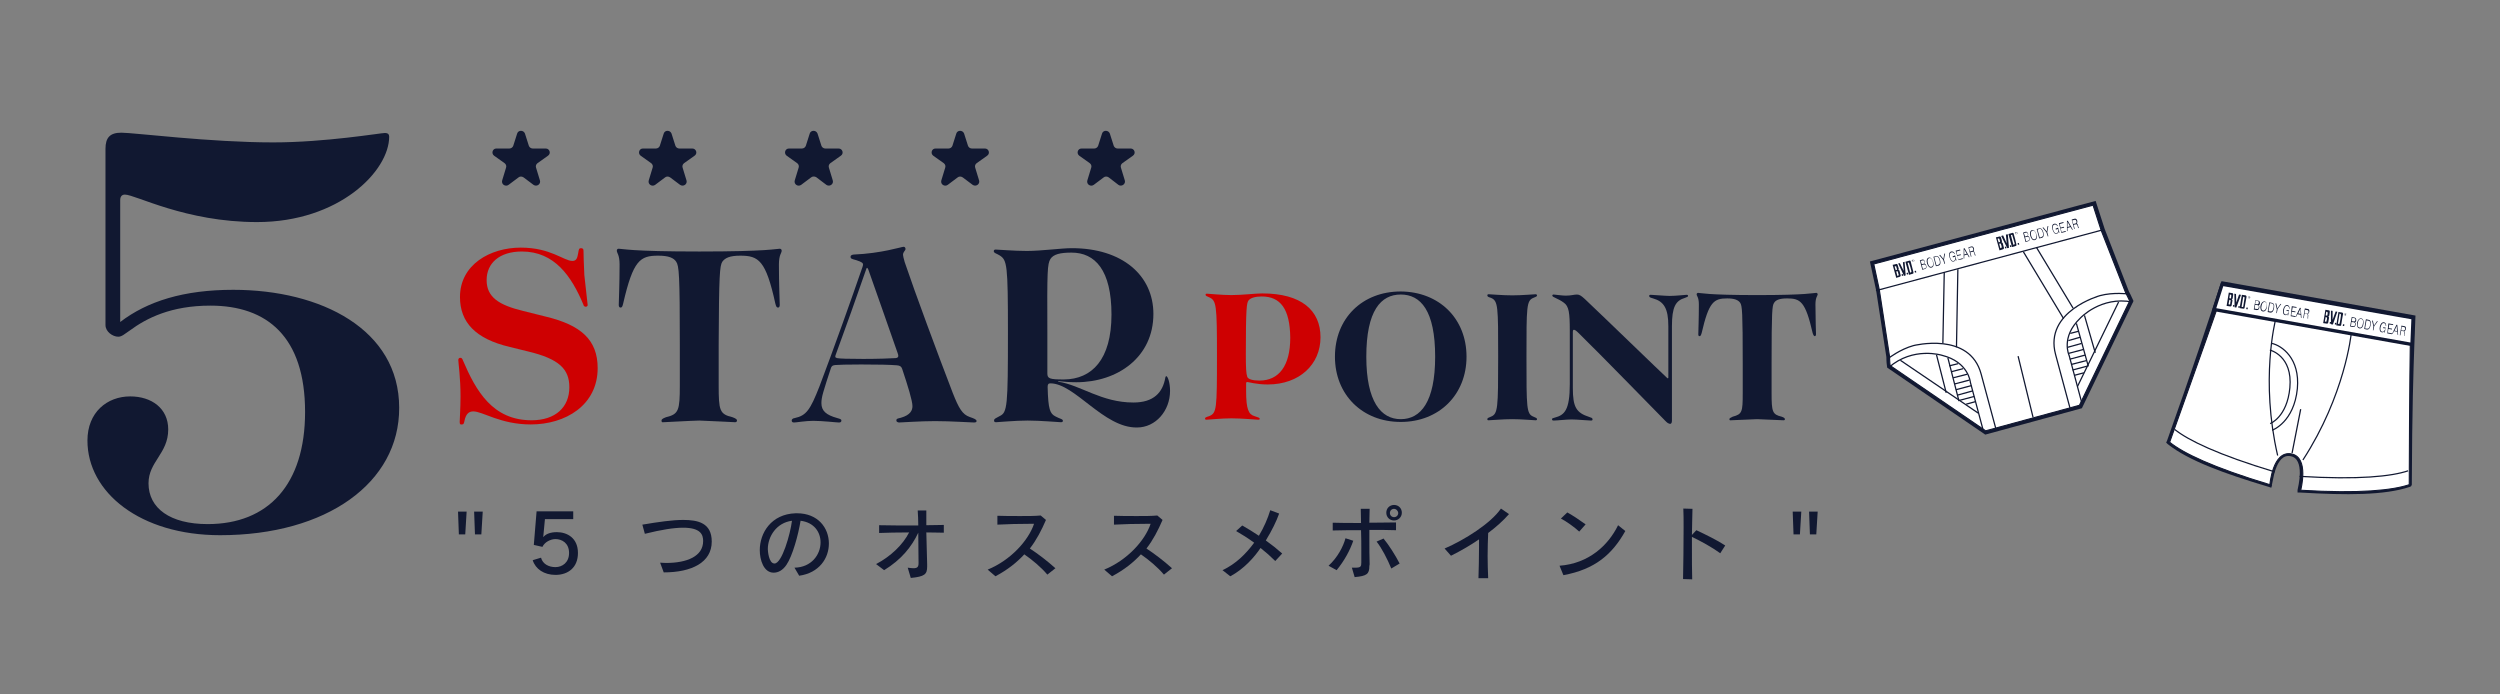 <?xml version="1.0" encoding="utf-8"?>
<!-- Generator: Adobe Illustrator 26.0.3, SVG Export Plug-In . SVG Version: 6.00 Build 0)  -->
<svg version="1.1" id="レイヤー_1" xmlns="http://www.w3.org/2000/svg" xmlns:xlink="http://www.w3.org/1999/xlink" x="0px"
	 y="0px" viewBox="0 0 900.6 250" style="enable-background:new 0 0 900.6 250;" xml:space="preserve">
<rect x="0" y="0" width="900.6" height="250" fill="#808080" stroke="none"/>
<style type="text/css">
	.st0{fill:#111831;}
	.st1{fill:#CE0001;}
	.st2{fill:#231815;stroke:#111831;stroke-width:1.26;}
	.st3{fill:#FFFFFF;stroke:#111831;stroke-width:0.383;}
	.st4{fill:#FFFFFF;stroke:#111831;stroke-width:1.218;}
	.st5{fill:none;stroke:#111831;stroke-width:0.446;}
	.st6{fill:#231815;stroke:#111831;stroke-width:2.519;}
	.st7{fill:#FFFFFF;stroke:#111831;stroke-width:0.406;}
	.st8{fill:none;stroke:#111831;stroke-width:0.458;}
	.st9{fill:none;stroke:#111831;stroke-width:0.448;}
</style>
<g>
	<g>
		<path class="st0" d="M186.8,63.9l-3.6,2.7c-1.1,0.8-2.7-0.2-2.3-1.6l1.4-4.6c0.2-0.6,0-1.2-0.5-1.6l-3.8-2.7
			c-1.1-0.8-0.6-2.6,0.8-2.6h4.7c0.6,0,1.2-0.4,1.4-1l1.4-4.4c0.4-1.3,2.3-1.3,2.8,0l1.4,4.4c0.2,0.6,0.8,1,1.4,1h4.7
			c1.4,0,2,1.8,0.8,2.6l-3.8,2.7c-0.5,0.4-0.7,1-0.5,1.6l1.4,4.6c0.4,1.3-1.1,2.4-2.3,1.6l-3.6-2.7C188,63.5,187.3,63.5,186.8,63.9z
			"/>
		<path class="st0" d="M239.6,63.9l-3.6,2.7c-1.1,0.8-2.7-0.2-2.3-1.6l1.4-4.6c0.2-0.6,0-1.2-0.5-1.6l-3.8-2.7
			c-1.1-0.8-0.6-2.6,0.8-2.6h4.7c0.6,0,1.2-0.4,1.4-1l1.4-4.4c0.4-1.3,2.3-1.3,2.8,0l1.4,4.4c0.2,0.6,0.8,1,1.4,1h4.7
			c1.4,0,2,1.8,0.8,2.6l-3.8,2.7c-0.5,0.4-0.7,1-0.5,1.6l1.4,4.6c0.4,1.3-1.1,2.4-2.3,1.6l-3.6-2.7
			C240.8,63.5,240.1,63.5,239.6,63.9z"/>
		<path class="st0" d="M292.2,63.9l-3.6,2.7c-1.1,0.8-2.7-0.2-2.3-1.6l1.4-4.6c0.2-0.6,0-1.2-0.5-1.6l-3.8-2.7
			c-1.1-0.8-0.6-2.6,0.8-2.6h4.7c0.6,0,1.2-0.4,1.4-1l1.4-4.4c0.4-1.3,2.3-1.3,2.8,0l1.4,4.4c0.2,0.6,0.8,1,1.4,1h4.8
			c1.4,0,2,1.8,0.8,2.6l-3.8,2.7c-0.5,0.4-0.7,1-0.5,1.6L300,65c0.4,1.3-1.1,2.4-2.3,1.6l-3.7-2.8C293.4,63.5,292.7,63.5,292.2,63.9
			z"/>
		<path class="st0" d="M345,63.9l-3.6,2.7c-1.1,0.8-2.7-0.2-2.3-1.6l1.4-4.6c0.2-0.6,0-1.2-0.5-1.6l-3.8-2.7
			c-1.1-0.8-0.6-2.6,0.8-2.6h4.7c0.6,0,1.2-0.4,1.4-1l1.4-4.4c0.4-1.3,2.3-1.3,2.8,0l1.4,4.4c0.2,0.6,0.8,1,1.4,1h4.7
			c1.4,0,2,1.8,0.8,2.6l-3.8,2.7c-0.5,0.4-0.7,1-0.5,1.6l1.4,4.6c0.4,1.3-1.1,2.4-2.3,1.6l-3.6-2.7C346.2,63.5,345.5,63.5,345,63.9z
			"/>
		<path class="st0" d="M397.6,63.9l-3.6,2.7c-1.1,0.8-2.7-0.2-2.3-1.6l1.4-4.6c0.2-0.6,0-1.2-0.5-1.6l-3.8-2.7
			c-1.1-0.8-0.6-2.6,0.8-2.6h4.6c0.6,0,1.2-0.4,1.4-1l1.4-4.4c0.4-1.3,2.3-1.3,2.8,0l1.4,4.4c0.2,0.6,0.8,1,1.4,1h4.7
			c1.4,0,2,1.8,0.8,2.6l-3.8,2.7c-0.5,0.4-0.7,1-0.5,1.6l1.4,4.6c0.4,1.3-1.2,2.4-2.3,1.6l-3.5-2.7
			C398.8,63.5,398.1,63.5,397.6,63.9z"/>
	</g>
	<g>
		<path class="st0" d="M79.3,192.8c-28.8,0-47.8-15.4-47.8-34.1c0-10.2,7.1-15.9,15.4-15.9c7.7,0,13.7,4.3,13.7,11.9
			c0,8.7-7.1,11.6-7.1,19.4c0,9,7.8,14.7,21.3,14.7c21.8,0,35.1-14.2,35.1-40.4c0-27.1-13.7-38.3-34.1-38.3c-14.2,0-23,4.5-29.1,9
			c-1.8,1.2-2.8,2.2-4.1,2.2c-2,0-4.6-1.8-4.6-4.2V53.6c0-4,1.6-5.8,5.7-5.8c4.6,0,32,3.5,54.7,3.5c18.8,0,38.8-3.4,40.3-3.4
			c1,0,1.5,0.5,1.5,1.3c0,12.4-18,30.8-47.6,30.8c-25.8,0-43.8-9.9-47.6-9.9c-1.1,0-1.7,0.7-1.7,2V116c9.8-7.5,22.9-11.6,40.7-11.6
			c31.7,0,59.8,14.3,59.8,42.5C143.9,173.9,117.7,192.8,79.3,192.8L79.3,192.8z"/>
		<path class="st1" d="M165.6,152c0-1.1,0.3-4.9,0.3-9.3c0-6.6-0.8-12.1-0.8-13c0-0.5,0.3-0.8,0.7-0.8c0.5,0,0.7,0.2,1,1
			c4.7,11,10.7,21.5,24.7,21.5c8.6,0,13.6-4.7,13.6-11.9c0-6.5-3.6-10.2-14.9-12.9l-6.5-1.6c-12.4-2.9-18-8.9-18-18
			c0-11.7,10.9-17.8,21.9-17.8c10.8,0,15.5,4.8,18.6,4.8c1.6,0,1.8-1.3,2.1-2.9c0.2-1.3,0.3-1.7,1-1.7c0.6,0,0.9,0.3,0.9,0.9
			c0,0.7,0.1,5.3,0.3,8.8c0.3,3.3,1.2,10.2,1.2,10.8c0,0.3-0.3,0.6-0.7,0.6s-0.8-0.3-0.9-0.9c-4.2-10-10.3-19-22.1-19
			c-8.1,0-12.7,4.2-12.7,10.3c0,6.2,4.5,9,13.1,11.1l8.4,2.1c12.3,3,18.5,8.2,18.5,18.5c0,13.4-11.6,20.3-24.1,20.3
			c-10.9,0-17.3-4.7-20.7-4.7c-1.6,0-2.7,0.9-3.2,3.5c-0.2,0.9-0.3,1.2-0.9,1.2C165.8,153,165.6,152.8,165.6,152z"/>
		<path class="st0" d="M238.3,151.5c0-0.4,0.3-0.7,1.6-1.2c4.6-1.1,5-2.4,5-11.5v-14.5c0-25.7-0.3-28.5-1.3-30
			c-0.9-1.4-2.7-2.2-6.5-2.2c-6.5,0-9,1.6-12.6,17.2c-0.3,1.3-0.5,1.5-1,1.5c-0.3,0-0.6-0.3-0.6-0.9c0-0.9,0.3-7.7,0.3-14.6
			c0-3.6-1-4.1-1-5c0-0.5,0.3-0.7,0.7-0.7c1.3,0,4.2,1,29,1s27.8-1,29-1c0.3,0,0.7,0.2,0.7,0.7c0,0.9-1,1.4-1,5
			c0,6.9,0.3,13.7,0.3,14.6c0,0.6-0.3,0.9-0.6,0.9c-0.5,0-0.7-0.3-1-1.5c-3.4-15.5-6-17.2-12.6-17.2c-3.8,0-5.5,0.8-6.5,2.2
			c-0.9,1.5-1.2,4.3-1.3,30v14.4c0,9.2,0.3,10.5,5,11.6c1.3,0.5,1.6,0.8,1.6,1.2s-0.3,0.6-0.7,0.6c-0.7,0-9.1-0.5-12.9-0.6
			c-3.9,0.1-12.2,0.6-12.9,0.6C238.5,152.2,238.3,152,238.3,151.5z"/>
		<path class="st0" d="M322.9,151.5c0-0.7,0.4-0.7,1.6-1c3.5-1,4.2-2.7,4.2-4.2c0-1.9-1.6-7.1-3.7-13.4c-0.3-0.9-0.8-1.2-1.9-1.3
			c-2.4-0.2-6.7-0.3-12.9-0.3c-5,0-8.1,0.1-9.3,0.2c-0.9,0.1-1.2,0.3-1.5,0.9c-1.3,3.9-2.2,6.7-2.8,8.8c-0.5,1.7-0.7,2.9-0.7,4
			c0,2.8,1.7,4.3,5.7,5.4c1,0.3,1.5,0.4,1.5,0.9s-0.3,0.7-0.9,0.7c-0.9,0-5.9-0.6-9.3-0.6c-2.6,0-6.1,0.6-6.8,0.6
			c-0.6,0-0.9-0.2-0.9-0.7c0-0.4,0.3-0.8,1.1-0.9c4.2-0.9,5.6-3,8.9-11.4c5.1-13.4,12.2-33.4,15-41.6c0.4-1.1,0.7-1.9,0.7-2.3
			c0-0.5-0.3-0.9-2.5-1.6c-1.5-0.4-2-0.5-2-1.2c0-0.4,0.3-0.7,1.1-0.8c10-0.4,17.3-2.8,18-2.8c0.4,0,0.7,0.3,0.7,0.8
			c0,0.6-0.9,1-0.9,2.1c0,0.4,0.2,1.1,0.6,2.6c3.6,10.7,12.1,33.6,17.3,47.1c2.2,5.6,3.5,7.8,6.1,8.7c1.7,0.6,2.5,0.9,2.5,1.5
			c0,0.3-0.3,0.5-0.9,0.5c-1.3,0-8.2-0.5-14.1-0.5c-5.3,0-12.1,0.5-13,0.5C323.3,152.1,322.9,151.9,322.9,151.5z M322.7,129
			c0.6-0.1,0.9-0.3,0.9-0.8c0-0.3-0.1-0.6-0.2-0.9c-3.6-10.4-7.8-22.2-10.6-30.2c-0.2-0.4-0.3-0.6-0.4-0.6c-0.2,0-0.3,0.2-0.4,0.6
			c-3.4,9.8-7.3,20.8-10.8,30.3c-0.2,0.4-0.3,0.9-0.3,1.1s0.1,0.3,0.6,0.5c0.9,0.2,4.1,0.3,9.5,0.3
			C316.3,129.3,321.3,129.1,322.7,129z"/>
		<path class="st0" d="M378.4,138.1c-0.7,0-1,0.3-1,1.3c0.2,8.3,0.9,9.6,2.8,10.6c1.6,0.9,2.7,0.9,2.7,1.6c0,0.3-0.2,0.5-0.7,0.5
			c-0.9,0-7.3-0.6-12-0.6c-4.6,0-10.6,0.6-11.4,0.6c-0.5,0-0.7-0.2-0.7-0.6c0-0.7,0.6-0.8,2-1.6c2.8-1.3,3-3.5,3-30.2
			c0-24.4-0.3-26-3-27.7c-1.1-0.7-2.1-0.8-2.1-1.5c0-0.4,0.2-0.6,0.7-0.6c0.9,0,6.6,0.5,11.2,0.5c5.3,0,12.4-1,16.2-1
			c18.2,0,29.4,9.8,29.4,23.7c0,15.5-12.8,24.6-27.8,24.6c-2.5,0-4.5-0.2-6.5-0.4v0.2c8.1,1.2,15.5,7.5,27.1,7.5
			c7.3,0,10.6-3.6,11.5-9c0.1-0.3,0.2-0.5,0.3-0.5c0.6,0,1.4,2.4,1.4,5.3c0,7.2-5.2,13.2-11.9,13.2
			C397.6,154.2,387.2,138.1,378.4,138.1z M400.4,113.3c0-16-5.9-22.3-14.4-22.3c-4.1,0-6.5,0.6-7.6,2.3c-1.1,1.9-1.2,4.1-1.1,26.5
			v14.7c0,1.9,0.8,2.2,6,2.2C393.3,136.6,400.4,129.6,400.4,113.3z"/>
	</g>
	<g>
		<path class="st1" d="M448.9,138v2.9c0,6.5,0.9,8.4,3,9c1.3,0.5,1.9,0.5,1.9,1c0,0.2-0.2,0.3-0.5,0.3c-0.6,0-5.9-0.5-9.7-0.5
			c-3.7,0-8.3,0.5-9,0.5c-0.4,0-0.5-0.2-0.5-0.4c0-0.4,0.3-0.5,1.5-0.9c2.7-1.1,2.8-2.5,2.8-21.6c0-18.6-0.2-20-2.8-21.2
			c-0.9-0.4-1.3-0.5-1.3-0.9c0-0.3,0.1-0.4,0.5-0.4c0.7,0,5.2,0.5,8.8,0.5c4,0,8.6-0.6,11.1-0.6c14.1,0,21,6.1,21,15.8
			c0,9.8-7.6,17-19,17c-4.2,0-6.9-0.9-7.5-0.9C449.1,137.7,448.9,137.8,448.9,138z M448.8,127.6c0,4.8,0.1,6.9,0.5,8.1
			c0.3,0.9,1.9,1.4,4.4,1.4c7,0,11.1-5.3,11.1-15.4c-0.1-10.4-3.5-14.9-10.3-14.9c-2.2,0-4,0.5-4.7,1.4
			C449.1,109.1,448.8,110.8,448.8,127.6z"/>
		<path class="st0" d="M528.3,128.5c0,13.7-9.9,23.5-23.7,23.5s-23.7-9.8-23.7-23.5c0-13.9,9.9-23.5,23.7-23.5
			C518.4,105.1,528.3,114.7,528.3,128.5z M517,128.5c0-16.6-5.2-22.4-12.4-22.4c-7.1,0-12.4,5.7-12.4,22.4
			c0,16.2,5.3,22.5,12.4,22.5C511.8,151,517,144.8,517,128.5z"/>
		<path class="st0" d="M535.8,151c0-0.4,0.3-0.5,1.3-0.9c2.5-1,2.6-3,2.6-21.5c0-18.2,0-20.2-2.6-21.3c-0.9-0.3-1.3-0.4-1.3-0.9
			c0-0.3,0.2-0.4,0.5-0.4c0.7,0,4.9,0.4,8.5,0.4c3.5,0,7.8-0.4,8.4-0.4c0.3,0,0.5,0.2,0.5,0.4c0,0.4-0.3,0.5-1.3,0.9
			c-2.5,1-2.5,3.1-2.5,21.3c0,18.5,0,20.5,2.5,21.5c0.9,0.4,1.3,0.5,1.3,0.9c0,0.3-0.2,0.4-0.5,0.4c-0.7,0-5.1-0.4-8.4-0.4
			c-3.4,0-7.8,0.4-8.5,0.4C535.9,151.4,535.8,151.3,535.8,151z"/>
		<path class="st0" d="M600,151.7c-2.5-2.5-23.7-24.3-31.4-31.8c-0.8-0.8-1.3-1.1-1.6-1.1s-0.4,0.3-0.4,0.8v20.2
			c0,6.8,1.2,8.9,5.9,10.4c0.8,0.3,1.2,0.3,1.2,0.9c0,0.3-0.2,0.4-0.6,0.4c-0.9,0-5-0.4-6.9-0.4c-2,0-5.3,0.4-6.5,0.4
			c-0.5,0-0.6-0.2-0.6-0.5s0.3-0.4,1.1-0.6c3.4-0.9,5.3-2.7,5.3-12v-19.1c0-6.7-0.3-9-2.2-10.3c-2-1.5-4.1-1.9-4.1-2.5
			c0-0.3,0.2-0.4,0.5-0.4c0.4,0,3,0.4,4.3,0.4c2,0,3-0.4,4.1-0.4c0.9,0,1.6,0.5,2.8,1.6c7,6.6,27.2,26.2,29.5,28.3
			c0.3,0.2,0.3,0.3,0.4,0.3s0.2-0.1,0.2-0.3v-18.5c0-6.4-1.6-8.9-5.5-10c-1-0.3-1.4-0.4-1.4-0.9c0-0.3,0.2-0.4,0.6-0.4
			c0.8,0,5.2,0.4,6.8,0.4c2.2,0,5.5-0.4,6.1-0.4c0.3,0,0.5,0.1,0.5,0.4s-0.3,0.4-1.1,0.7c-3.4,1-4.7,3.3-4.7,10.2v34
			c0,0.9-0.3,1.2-0.7,1.2C600.9,152.5,600.7,152.4,600,151.7z"/>
		<path class="st0" d="M623,151c0-0.3,0.3-0.5,1.2-0.9c3.4-0.9,3.6-1.7,3.6-8.4v-10.6c0-18.8-0.2-20.9-0.9-22c-0.7-1-2-1.6-4.7-1.6
			c-4.8,0-6.6,1.2-9.2,12.5c-0.3,0.9-0.4,1.1-0.8,1.1c-0.3,0-0.4-0.3-0.4-0.7c0-0.6,0.2-5.6,0.2-10.7c0-2.7-0.8-3-0.8-3.7
			c0-0.3,0.3-0.5,0.5-0.5c0.9,0,3.1,0.8,21.3,0.8s20.3-0.8,21.3-0.8c0.2,0,0.5,0.2,0.5,0.5c0,0.6-0.8,1-0.8,3.7
			c0,5.1,0.2,10.1,0.2,10.7c0,0.4-0.2,0.7-0.4,0.7c-0.3,0-0.5-0.2-0.8-1.1c-2.6-11.4-4.4-12.5-9.2-12.5c-2.8,0-4.1,0.6-4.7,1.6
			c-0.7,1-0.9,3.1-0.9,22v10.5c0,6.8,0.3,7.7,3.6,8.5c0.9,0.3,1.2,0.6,1.2,0.9c0,0.3-0.2,0.4-0.5,0.4c-0.5,0-6.6-0.3-9.5-0.4
			c-2.8,0.1-9,0.4-9.5,0.4C623.2,151.5,623,151.3,623,151z"/>
	</g>
</g>
<g>
	<path class="st0" d="M165.3,192.5l-0.3-8.2h3.1l-0.5,8.2H165.3z M171.1,192.5l-0.3-8.2h3.1l-0.5,8.2H171.1z"/>
	<path class="st0" d="M196.3,187.1l-0.6,6.3h0.1c0.9-1.1,2.6-1.7,4.8-1.7c3.7,0,7.6,2.1,7.6,7.5c0,5.3-3.6,7.9-8.1,7.9
		c-4.1,0-7.2-2.1-8.2-5.3l3-0.9c0.6,2.3,2.8,3.4,5.2,3.4s4.9-1.6,4.9-5.1c0-3.6-2.6-5-4.9-5c-1.8,0-3.9,1.1-4.7,2.8l-3.1-0.7l1-12.1
		h13.2v2.8h-10.2V187.1z"/>
	<path class="st0" d="M237.8,202.7c0.7,0,1.4,0.1,2.1,0.1c7.6,0,13.4-2.4,13.4-7.9c0-2.3-0.9-4.8-7.2-4.8c-3.3,0-7.8,0.7-13.8,2.2
		l-0.9-3.3c5.9-1,10.9-1.7,14.7-1.7c5.4,0,10.3,1.1,10.3,7.8c0,7.5-7.2,11.1-17.3,11.1L237.8,202.7z"/>
	<path class="st0" d="M286.2,204.5c6.1-0.1,9.4-4.7,9.4-9.1c0-3.7-2.3-7.2-7.2-7.8c-0.8,5-2.9,12.7-5.1,15.9
		c-1.3,1.9-2.9,2.8-4.6,2.8c-3.6,0-5-4.6-5-8.1c0-6.2,4.1-13,12.9-13.3h0.5c7.6,0,11.5,5.3,11.5,10.9c0,5.3-3.5,10.6-10.7,11.6
		L286.2,204.5z M276.6,197.8c0,0.5,0.3,5.2,2.4,5.2c2.7,0,5.7-10.6,6.3-15.4C279.7,188.3,276.6,193.3,276.6,197.8z"/>
	<path class="st0" d="M327,204.5c0.8,0.1,1.5,0.2,2,0.2c1.4,0,1.9-0.4,1.9-1.8v-0.1c0-2.8-0.1-6.9-0.1-10.9
		c-2.4,5.1-6.1,9.7-12.3,13.5l-2.9-2.2c5.2-2.7,9.7-7,11.9-11.4c-4.1,0-8.1,0.1-10.8,0.2v-2.8c3.4,0.1,9,0.1,14.1,0.1
		c0-2-0.1-3.8-0.2-5.4h3.1c0,1.5,0,3.3,0,5.3c2.4,0,4.7-0.1,6.3-0.1v2.8c-1.6,0-3.8-0.1-6.3-0.1c0.1,4.2,0.2,8.8,0.3,11.5
		c0,0.3,0,0.5,0,0.8c0,2.8-0.9,3.6-5.9,4.1L327,204.5z"/>
	<path class="st0" d="M377.3,207c-2.3-2.7-5.4-5.3-8.3-7.3c-2.7,2.9-5.9,5.5-10.4,7.9l-2.8-2.4c8.3-3.4,14.7-10.5,16.7-16.5H371
		c-3.5,0-8.4,0.1-11.7,0.3v-3.2c2.2,0.1,5.3,0.1,8.4,0.1c2.6,0,5.2,0,7.2-0.2l1.9,1.6c-1.6,3.7-3.4,7.2-5.8,10.3
		c2.9,1.9,6.2,4.4,9.2,7.1L377.3,207z"/>
	<path class="st0" d="M419.3,207c-2.3-2.7-5.4-5.3-8.3-7.3c-2.7,2.9-5.9,5.5-10.4,7.9l-2.8-2.4c8.3-3.4,14.7-10.5,16.7-16.5H413
		c-3.5,0-8.4,0.1-11.7,0.3v-3.2c2.2,0.1,5.3,0.1,8.4,0.1c2.6,0,5.2,0,7.2-0.2l1.9,1.6c-1.6,3.7-3.4,7.2-5.8,10.3
		c2.9,1.9,6.2,4.4,9.2,7.1L419.3,207z"/>
	<path class="st0" d="M459.4,202.1c-1.6-1.6-3.4-3.2-5.3-4.7c-2.2,3.3-6,7.6-10.9,10.2l-2.8-2.2c4.7-2.2,8.4-5.8,11.4-9.9
		c-2.2-1.6-4.4-3-6.5-4.2l2.2-2c1.8,1,3.9,2.3,6,3.7c1.8-3,3.2-6.2,4.1-9.2l3.2,1.2c-1,2.8-2.5,5.9-4.8,9.7c2.1,1.5,4.1,3.1,5.9,4.7
		L459.4,202.1z"/>
	<path class="st0" d="M478.6,203.8c3.2-2.9,5.3-6.9,6.1-9.9l2.8,0.9c-1.2,3.5-3.2,7.2-6,10.6L478.6,203.8z M493.3,203.9
		c0,2.9-0.9,3.6-5.3,4l-1-3.4c0.4,0,0.9,0,1.2,0c2,0,2.2-0.4,2.2-1.9c0-1,0-2.5,0-4.1c0-2.3,0-4.9-0.1-7.5c-3.9,0-7.7,0-10.2,0.1
		v-2.8c2.5,0.1,6.3,0.1,10.2,0.1c0-2-0.1-3.7-0.1-5.1h3.2c0,1.3-0.1,3-0.1,5c3.6,0,7.1-0.1,9.6-0.1v2.8c-2.4-0.1-5.9-0.1-9.6-0.1
		v3.1c0,3.4,0,6.8,0.1,9.3L493.3,203.9L493.3,203.9z M501.2,204.8c-1.4-3.4-3.4-7.3-5.3-9.7l2.5-1.1c1.9,2.3,4.2,5.9,5.8,9
		L501.2,204.8z M502.2,187.5c-1.6,0-2.8-1.2-2.8-2.8s1.2-2.8,2.8-2.8c1.6,0,2.8,1.2,2.8,2.8S503.7,187.5,502.2,187.5z M502.2,183.3
		c-0.9,0-1.5,0.7-1.5,1.5c0,0.9,0.7,1.5,1.5,1.5c0.9,0,1.5-0.7,1.5-1.5C503.6,183.9,502.9,183.3,502.2,183.3z"/>
	<path class="st0" d="M532.6,208.3c0.1-3.4,0.2-7.2,0.2-10.9c0-1,0-2.1,0-3.1c-3.2,2.2-6.5,4.1-10.1,5.9l-2.3-2.6
		c7.2-3.1,16.7-9.1,20.3-14.4l2.9,2c-2.2,2.5-4.7,4.7-7.5,6.8c-0.1,2.6-0.2,5.3-0.2,8.3c0,2.7,0.1,5.4,0.2,8H532.6z"/>
	<path class="st0" d="M585.5,191.3c-4.7,8.4-10.9,13.8-22.3,15.9l-1.4-3.4c10.6-0.8,17.6-7.4,21.1-14.6L585.5,191.3z M568.9,191.5
		c-1.6-1.5-4.5-3.6-6.6-4.7l2.3-2.2c2.2,1.2,4.5,2.8,6.6,4.3L568.9,191.5z"/>
	<path class="st0" d="M606.3,208.6c0.1-4.7,0.2-12.3,0.2-18.6c0-2.6,0-5-0.1-6.8l3.3,0.1c-0.1,2.4-0.1,5.7-0.2,9.4l1.6-1.7
		c3.2,1.5,7.5,3.6,10.4,5.5l-1.8,2.8c-3.2-2.3-6.7-4.2-10.2-5.9v3.9c0,4.2,0,8.4,0.1,11.4L606.3,208.6z"/>
	<path class="st0" d="M646.1,192.5l-0.3-8.2h3.1l-0.5,8.2H646.1z M652,192.5l-0.3-8.2h3.1l-0.5,8.2H652z"/>
</g>
<g>
	<g>
		<g>
			<path class="st2" d="M868.2,174.5c0.1-27,0.6-41.1,0.9-49.8l0.4-10.5L800.7,102l-3.3,10c0,0-7.1,21.7-16.2,47.1l-0.1,0.2l0.2,0.2
				c7.3,5.8,20.1,10.5,36.2,15.3l0.3,0.1l0.1-0.3c0.1-0.1,1-12,7.3-10.9s3.1,12.6,3.1,12.8v0.3h0.3c16.8,1,30.4,1,39.3-2l0.2-0.1
				L868.2,174.5z"/>
			<g>
				<g>
					<path class="st3" d="M799.2,109.7c0,0-6.1,17.5-17.6,49.6c4.8,3.9,15.5,9.1,36.1,15.3c0,0,1-12.3,7.7-11.1
						c6.6,1.2,3.4,13.1,3.4,13.1c21.4,1.3,33.2,0,39.1-2c0.1-34.1,0.4-52.6,0.4-52.6L799.2,109.7z"/>
					<polygon class="st4" points="868.9,124.1 797.6,111.5 800.5,102.4 869.3,114.5 					"/>
					<path class="st5" d="M819.7,115.4c0,0-5.5,21.5,0.8,48.7"/>
					<path class="st5" d="M847,120.2c0,0-2.2,22.1-17.4,45.5"/>
					<path class="st5" d="M783.4,154.7c4.9,3.9,15.5,9.1,36.1,15.3"/>
					<path class="st5" d="M867.5,169.6c-5.9,2-17.7,3.3-39.1,2"/>
				</g>
				<path class="st5" d="M818.5,155c0.3-0.1,7.9-3,9.1-15c1-10.9-5.6-15.5-9.2-16.3"/>
				<path class="st5" d="M817.7,126.1c0,0,8.3,2,7.2,13.6c-1,10.6-7.1,12.9-7.1,12.9"/>
			</g>
		</g>
	</g>
	<g>
		<g>
			<path class="st0" d="M812.4,109.8l0.8,0.1c0.4,0.1,0.6,0.3,0.5,0.8c-0.1,0.6-0.4,0.7-0.7,0.6l-0.8-0.1L812.4,109.8L812.4,109.8z
				 M811.9,111.5l1,0.2c0.7,0.1,0.9-0.4,1-0.8c0.1-0.5-0.1-0.8-0.3-0.9l0,0c0.2,0,0.5-0.3,0.5-0.7c0.1-0.6-0.2-0.9-0.6-1l-1-0.2
				L811.9,111.5L811.9,111.5z M812.6,108.3l0.7,0.1c0.3,0.1,0.5,0.3,0.4,0.7c0,0.3-0.3,0.6-0.6,0.5l-0.7-0.1L812.6,108.3z"/>
			<path class="st0" d="M817.7,109.2l0.6,0.1c0.7,0.1,0.9,0.6,0.7,1.6s-0.5,1.4-1.2,1.3l-0.6-0.1L817.7,109.2z M816.9,112.4l0.9,0.2
				c0.7,0.1,1.2-0.4,1.4-1.6s-0.1-1.8-0.8-1.9l-0.9-0.2L816.9,112.4z"/>
			<path class="st0" d="M820.2,111.4l-0.5-2.1h0.3l0.4,1.8l1.1-1.6h0.3l-1.3,1.8l-0.3,1.5H820L820.2,111.4z"/>
			<path class="st0" d="M823.7,111.7v0.3l0.8,0.1c-0.1,0.7-0.6,1.3-1.1,1.2c-0.7-0.1-0.8-1-0.6-1.7c0.1-0.8,0.5-1.5,1.2-1.4
				c0.5,0.1,0.7,0.6,0.6,1h0.2c0-0.8-0.3-1.2-0.8-1.3c-0.8-0.1-1.3,0.7-1.5,1.6c-0.2,1,0,1.9,0.7,2c0.4,0.1,0.7,0,1-0.5l-0.1,0.6
				h0.2l0.3-1.8L823.7,111.7z"/>
			<path class="st0" d="M825.6,110.3l1.7,0.3v0.3l-1.4-0.2l-0.2,1.3l1.2,0.2v0.3l-1.3-0.2l-0.2,1.3l1.5,0.3v0.3l-1.7-0.3
				L825.6,110.3z"/>
			<path class="st0" d="M831.5,114c0.1-0.4,0-0.7-0.2-0.9c0.3-0.1,0.5-0.3,0.6-0.8c0.1-0.7-0.2-1-0.6-1l-1-0.2l-0.6,3.5h0.2l0.3-1.6
				l0.8,0.1c0.4,0.1,0.4,0.5,0.3,1.1c0,0.1,0,0.4,0,0.6h0.2C831.4,114.8,831.5,114.3,831.5,114z M831,113l-0.8-0.1l0.2-1.3l0.8,0.1
				c0.3,0.1,0.5,0.3,0.4,0.8C831.6,112.8,831.3,113,831,113z"/>
			<path class="st0" d="M815.2,112.2c0.8,0.1,1.3-0.6,1.4-1.6c0.2-1-0.1-1.9-0.8-2s-1.3,0.6-1.5,1.6
				C814.2,111.2,814.4,112.1,815.2,112.2z M815.3,111.9c-0.7-0.1-0.8-1-0.6-1.7c0.1-0.8,0.5-1.5,1.2-1.4s0.8,1,0.6,1.7
				C816.3,111.3,815.9,112,815.3,111.9z"/>
			<path class="st0" d="M828.8,113.4l0.1,1.1h0.2l-0.3-3.6h-0.3l-1.6,3.3h0.2l0.5-1L828.8,113.4z M827.9,112.9l0.8-1.7l0.1,1.9
				L827.9,112.9z"/>
		</g>
		<g>
			<g>
				<g>
					<polygon class="st0" points="807.3,106.2 805.6,110.8 805,110.7 804.9,105.8 805.5,105.9 805.6,109 806.6,106.1 					"/>
					<path class="st0" d="M809.3,106.9c0-0.2-0.1-0.4-0.3-0.5c-0.2,0-1.4-0.2-1.4-0.2l-0.8,4.8c0,0,1.1,0.2,1.4,0.2s0.4-0.2,0.4-0.4
						C808.6,110.7,809.3,107.1,809.3,106.9z M808.1,110.4c0,0.2-0.1,0.2-0.3,0.2c-0.1,0-0.3-0.1-0.3-0.1l0.6-3.6c0,0,0.2,0,0.3,0.1
						c0.1,0,0.2,0.1,0.2,0.2C808.6,107.3,808.1,110.2,808.1,110.4z"/>
					<path class="st0" d="M804.3,107.5c0,0,0.2-1.3,0.2-1.4c0-0.2-0.1-0.5-0.3-0.5s-1.3-0.2-1.3-0.2l-0.8,4.8l1.4,0.2
						c0,0,0.4-0.1,0.4-0.3l0.3-1.7c0.1-0.2-0.1-0.5-0.2-0.5C804,107.9,804.3,107.5,804.3,107.5z M803.7,107.4c0,0.1-0.1,0.1-0.2,0.1
						s-0.4-0.1-0.4-0.1l0.2-1.3c0,0,0.3,0.1,0.4,0.1c0,0,0.1,0.1,0.1,0.2C803.8,106.5,803.7,107.3,803.7,107.4z M803.4,109.5
						c0,0.2-0.1,0.2-0.3,0.2c-0.1,0-0.3-0.1-0.3-0.1l0.3-1.6c0,0,0.2,0,0.3,0.1c0.1,0,0.2,0.1,0.2,0.3
						C803.5,108.4,803.4,109.4,803.4,109.5z"/>
				</g>
				
					<rect x="804" y="110" transform="matrix(0.174 -0.985 0.985 0.174 556.133 883.226)" class="st0" width="0.6" height="0.5"/>
				
					<rect x="805.9" y="110.4" transform="matrix(0.174 -0.985 0.985 0.174 557.332 885.431)" class="st0" width="0.6" height="0.5"/>
				
					<rect x="808.8" y="110.9" transform="matrix(0.174 -0.985 0.985 0.174 559.209 888.721)" class="st0" width="0.6" height="0.5"/>
			</g>
			<g>
				<path class="st0" d="M809.8,107c0,0.2,0.1,0.4,0.3,0.5c0.2,0,0.4-0.1,0.5-0.3s-0.1-0.4-0.3-0.5C810,106.6,809.8,106.8,809.8,107
					z M809.8,107c0-0.2,0.2-0.3,0.4-0.3s0.3,0.2,0.3,0.4c0,0.2-0.2,0.3-0.4,0.3C809.9,107.4,809.8,107.2,809.8,107z"/>
				<path class="st0" d="M810.1,107.1v0.2H810l0.1-0.5h0.1c0.1,0,0.2,0.1,0.1,0.2C810.3,107.1,810.3,107.1,810.1,107.1L810.1,107.1
					c0.2,0,0.2,0.1,0.2,0.1s0,0.1,0,0.2h-0.1v-0.1L810.1,107.1C810.2,107.2,810.2,107.2,810.1,107.1L810.1,107.1z M810.2,107
					C810.3,107.1,810.3,107,810.2,107C810.3,106.9,810.3,106.9,810.2,107L810.2,107L810.2,107L810.2,107z"/>
			</g>
		</g>
	</g>
	<g>
		<g>
			<path class="st0" d="M847.1,116l0.8,0.1c0.4,0.1,0.6,0.3,0.5,0.8c-0.1,0.6-0.4,0.7-0.7,0.6l-0.8-0.1L847.1,116L847.1,116z
				 M846.6,117.6l1,0.2c0.7,0.1,0.9-0.4,1-0.8c0.1-0.5-0.1-0.8-0.3-0.9l0,0c0.2,0,0.5-0.3,0.5-0.7c0.1-0.6-0.2-0.9-0.6-1l-1-0.2
				L846.6,117.6L846.6,117.6z M847.4,114.5l0.7,0.1c0.3,0.1,0.5,0.3,0.4,0.7c0,0.3-0.3,0.6-0.6,0.5l-0.7-0.1L847.4,114.5z"/>
			<path class="st0" d="M852.5,115.4l0.6,0.1c0.7,0.1,0.9,0.6,0.7,1.6s-0.5,1.4-1.2,1.3l-0.6-0.1L852.5,115.4z M851.7,118.5l0.9,0.2
				c0.7,0.1,1.2-0.4,1.4-1.6s-0.1-1.8-0.8-1.9l-0.9-0.2L851.7,118.5z"/>
			<path class="st0" d="M855,117.6l-0.5-2.1h0.3l0.4,1.8l1.1-1.6h0.3l-1.3,1.8L855,119h-0.2L855,117.6z"/>
			<path class="st0" d="M858.5,117.9v0.3l0.8,0.1c-0.1,0.7-0.6,1.3-1.1,1.2c-0.7-0.1-0.8-1-0.6-1.7s0.5-1.5,1.2-1.4
				c0.5,0.1,0.7,0.6,0.6,1h0.2c0-0.8-0.3-1.2-0.8-1.3c-0.8-0.1-1.3,0.7-1.5,1.6c-0.2,1,0,1.9,0.7,2c0.4,0.1,0.7,0,1-0.5l-0.1,0.6
				h0.2l0.3-1.8L858.5,117.9z"/>
			<path class="st0" d="M860.4,116.5l1.7,0.3v0.3l-1.4-0.2l-0.2,1.3l1.2,0.2v0.3l-1.3-0.2l-0.2,1.3l1.5,0.3v0.3l-1.7-0.3
				L860.4,116.5z"/>
			<path class="st0" d="M866.3,120.2c0.1-0.4,0-0.7-0.2-0.9c0.3-0.1,0.5-0.3,0.6-0.8c0.1-0.7-0.2-1-0.6-1l-1-0.2l-0.6,3.5h0.2
				l0.3-1.6l0.8,0.1c0.4,0.1,0.4,0.5,0.3,1.1c0,0.1,0,0.4,0,0.6h0.2C866.2,120.9,866.2,120.4,866.3,120.2z M865.8,119.1L865,119
				l0.2-1.3l0.8,0.1c0.3,0.1,0.5,0.3,0.4,0.8C866.4,118.9,866,119.1,865.8,119.1z"/>
			<path class="st0" d="M850,118.3c0.8,0.1,1.3-0.6,1.4-1.6c0.2-1-0.1-1.9-0.8-2s-1.3,0.6-1.5,1.6C849,117.3,849.2,118.2,850,118.3z
				 M850,118c-0.7-0.1-0.8-1-0.6-1.7c0.1-0.8,0.5-1.5,1.2-1.4s0.8,1,0.6,1.7C851.1,117.4,850.7,118.2,850,118z"/>
			<path class="st0" d="M863.6,119.5l0.1,1.1h0.2l-0.3-3.6h-0.3l-1.6,3.3h0.2l0.5-1L863.6,119.5z M862.6,119.1l0.8-1.7l0.1,1.9
				L862.6,119.1z"/>
		</g>
		<g>
			<g>
				<g>
					<polygon class="st0" points="842,112.3 840.4,116.9 839.7,116.8 839.7,111.9 840.3,112 840.3,115.2 841.4,112.2 					"/>
					<path class="st0" d="M844.1,113.1c0-0.2-0.1-0.4-0.3-0.5c-0.2,0-1.4-0.2-1.4-0.2l-0.8,4.8c0,0,1.1,0.2,1.4,0.2s0.4-0.2,0.4-0.4
						C843.4,116.9,844,113.2,844.1,113.1z M842.8,116.5c0,0.2-0.1,0.2-0.3,0.2c-0.1,0-0.3-0.1-0.3-0.1l0.6-3.6c0,0,0.2,0,0.3,0.1
						c0.1,0,0.2,0.1,0.2,0.2C843.4,113.4,842.9,116.4,842.8,116.5z"/>
					<path class="st0" d="M839.1,113.7c0,0,0.2-1.3,0.2-1.4c0-0.2-0.1-0.5-0.3-0.5s-1.3-0.2-1.3-0.2l-0.8,4.8l1.4,0.2
						c0,0,0.4-0.1,0.4-0.3l0.3-1.7c0.1-0.2-0.1-0.5-0.2-0.5C838.8,114,839.1,113.7,839.1,113.7z M838.4,113.6c0,0.1-0.1,0.1-0.2,0.1
						c-0.1,0-0.4-0.1-0.4-0.1l0.2-1.3c0,0,0.3,0.1,0.4,0.1c0,0,0.1,0.1,0.1,0.2C838.6,112.6,838.4,113.5,838.4,113.6z M838.1,115.7
						c0,0.2-0.1,0.2-0.3,0.2c-0.1,0-0.3-0.1-0.3-0.1l0.3-1.6c0,0,0.2,0,0.3,0.1s0.2,0.1,0.2,0.3
						C838.3,114.6,838.2,115.5,838.1,115.7z"/>
				</g>
				
					<rect x="838.9" y="116.2" transform="matrix(0.174 -0.985 0.985 0.174 578.795 922.65)" class="st0" width="0.6" height="0.5"/>
				
					<rect x="840.7" y="116.5" transform="matrix(0.174 -0.985 0.985 0.174 580.042 924.68)" class="st0" width="0.6" height="0.5"/>
				
					<rect x="843.6" y="117" transform="matrix(0.174 -0.985 0.985 0.174 581.919 927.969)" class="st0" width="0.6" height="0.5"/>
			</g>
			<g>
				<path class="st0" d="M844.5,113.2c0,0.2,0.1,0.4,0.3,0.5c0.2,0,0.4-0.1,0.5-0.3c0-0.2-0.1-0.4-0.3-0.5
					C844.8,112.8,844.6,112.9,844.5,113.2z M844.6,113.2c0-0.2,0.2-0.3,0.4-0.3s0.3,0.2,0.3,0.4c0,0.2-0.2,0.3-0.4,0.3
					C844.7,113.6,844.5,113.4,844.6,113.2z"/>
				<path class="st0" d="M844.8,113.3v0.2h-0.1l0.1-0.5h0.1c0.1,0,0.2,0.1,0.1,0.2C845,113.3,845,113.3,844.8,113.3L844.8,113.3
					c0.2,0,0.2,0.1,0.2,0.1s0,0.1,0,0.2h-0.1v-0.1L844.8,113.3C845,113.3,844.9,113.3,844.8,113.3L844.8,113.3z M845,113.2
					L845,113.2C845.1,113.1,845.1,113.1,845,113.2L845,113.2L845,113.2L845,113.2z"/>
			</g>
		</g>
	</g>
</g>
<g>
	<g>
		<path class="st6" d="M749.1,146l18.1-37.6c-0.5-1.2-1.4-2.8-1.4-2.8L757,82.9l-2.9-9l-79,21.2l2,9.3l3.7,24.1c0,0,0,1.9,0.2,3.2
			l34.4,23.5L749.1,146z"/>
		<path class="st7" d="M749.1,146l18.1-37.6c-0.5-1.2-1.4-2.8-1.4-2.8l-8.9-22.7l-2.9-9l-79,21.2l2,9.3l3.7,24.1c0,0,0,1.9,0.2,3.2
			l34.4,23.5L749.1,146z"/>
		<path class="st8" d="M680.1,129.2c0,0,4.4-3.4,9.2-4.7c0,0,20.3-5.2,24.4,10.3l5.3,19.7"/>
		<path class="st8" d="M714.5,155.3l-4.7-17.6c0,0-0.6-7.3-10.2-9.7c0,0-10.4-3.3-19.2,4.4"/>
		<line class="st8" x1="699.9" y1="123.6" x2="700.4" y2="98"/>
		<line class="st8" x1="704.8" y1="125.1" x2="705.3" y2="97"/>
		<line class="st8" x1="684.6" y1="129.8" x2="712.6" y2="148.8"/>
		<line class="st8" x1="697.6" y1="127.8" x2="701.1" y2="141.5"/>
		<line class="st8" x1="701.7" y1="128.9" x2="705.7" y2="144.5"/>
		<g>
			<line class="st8" x1="702.2" y1="131.8" x2="705.4" y2="131"/>
			<line class="st8" x1="703" y1="133.9" x2="707.2" y2="132.8"/>
			<line class="st8" x1="703.6" y1="136.1" x2="708.7" y2="134.8"/>
			<line class="st8" x1="704.2" y1="138.3" x2="709.5" y2="136.9"/>
			<line class="st8" x1="704.6" y1="140.4" x2="710.2" y2="138.9"/>
			<line class="st8" x1="705.3" y1="142.3" x2="710.7" y2="140.8"/>
			<line class="st8" x1="706" y1="144.2" x2="711.2" y2="142.8"/>
			<line class="st8" x1="708.3" y1="145.6" x2="711.6" y2="144.7"/>
		</g>
		<path class="st8" d="M766.8,105.9c0,0-5.5-0.7-10.3,0.6c0,0-20.2,5.6-16,21.2l5.3,19.7"/>
		<path class="st8" d="M750.1,145.7l-4.7-17.6c0,0-3.2-6.6,4-13.5c0,0,7.4-8,18.8-5.8"/>
		<line class="st8" x1="746.8" y1="111" x2="733.6" y2="89.1"/>
		<line class="st8" x1="743.4" y1="114.8" x2="728.9" y2="90.7"/>
		<line class="st8" x1="763.2" y1="108.8" x2="748.4" y2="139.2"/>
		<line class="st8" x1="750.9" y1="113.6" x2="754.8" y2="127.1"/>
		<line class="st8" x1="748" y1="116.5" x2="752.3" y2="132"/>
		<g>
			<line class="st8" x1="748.9" y1="119.3" x2="745.8" y2="120.1"/>
			<line class="st8" x1="749.3" y1="121.5" x2="745.1" y2="122.7"/>
			<line class="st8" x1="749.9" y1="123.7" x2="744.9" y2="125.1"/>
			<line class="st8" x1="750.5" y1="125.9" x2="745.2" y2="127.3"/>
			<line class="st8" x1="751.2" y1="127.9" x2="745.6" y2="129.4"/>
			<line class="st8" x1="751.6" y1="129.9" x2="746.1" y2="131.3"/>
			<line class="st8" x1="751.9" y1="131.9" x2="746.6" y2="133.3"/>
			<line class="st8" x1="750.7" y1="134.3" x2="747.3" y2="135.2"/>
		</g>
		<line class="st9" x1="675.8" y1="104.7" x2="757.5" y2="82.8"/>
	</g>
	<g>
		<g>
			<path class="st0" d="M692.3,95.5l0.7-0.2c0.4-0.1,0.7,0.1,0.8,0.5c0.2,0.6-0.1,0.8-0.4,0.9l-0.7,0.2L692.3,95.5L692.3,95.5z
				 M692.5,97.2l0.9-0.3c0.7-0.2,0.7-0.8,0.5-1.2c-0.1-0.5-0.4-0.7-0.7-0.7l0,0c0.2-0.1,0.3-0.5,0.2-0.8c-0.2-0.6-0.6-0.8-0.9-0.7
				l-0.9,0.3L692.5,97.2L692.5,97.2z M691.9,94l0.7-0.2c0.3-0.1,0.5,0,0.7,0.5c0.1,0.3,0,0.6-0.3,0.7l-0.7,0.2L691.9,94z"/>
			<path class="st0" d="M696.8,92.7l0.6-0.2c0.6-0.2,1,0.2,1.3,1.2s0.1,1.5-0.5,1.7l-0.6,0.2L696.8,92.7z M697.4,95.9l0.9-0.2
				c0.7-0.2,0.9-0.9,0.6-2c-0.3-1.1-0.8-1.6-1.5-1.4l-0.9,0.2L697.4,95.9z"/>
			<path class="st0" d="M700,93.6l-1.4-1.7l0.3-0.1l1.2,1.5l0.3-1.9l0.3-0.1l-0.4,2.2l0.4,1.5l-0.2,0.1L700,93.6z"/>
			<path class="st0" d="M703.4,92.4l0.1,0.3l0.8-0.2c0.2,0.7,0,1.4-0.5,1.5c-0.7,0.2-1.1-0.6-1.3-1.3s-0.2-1.6,0.5-1.8
				c0.5-0.1,0.9,0.2,1,0.6l0.2-0.1c-0.3-0.7-0.8-0.9-1.3-0.8c-0.8,0.2-0.9,1.2-0.6,2.1c0.3,1,0.8,1.7,1.5,1.5
				c0.4-0.1,0.6-0.3,0.7-0.9l0.1,0.6l0.2-0.1l-0.5-1.8L703.4,92.4z"/>
			<path class="st0" d="M704.5,90.3l1.6-0.4l0.1,0.3l-1.4,0.4l0.3,1.3l1.2-0.3l0.1,0.3l-1.3,0.3l0.4,1.3L707,93l0.1,0.3l-1.6,0.4
				L704.5,90.3z"/>
			<path class="st0" d="M711.4,91.2c-0.1-0.4-0.3-0.7-0.5-0.7c0.2-0.2,0.3-0.5,0.2-1c-0.2-0.7-0.6-0.8-1-0.7l-1,0.3l0.9,3.4l0.2-0.1
				l-0.4-1.5l0.8-0.2c0.4-0.1,0.6,0.3,0.7,0.9c0,0.1,0.1,0.4,0.2,0.5l0.2-0.1C711.6,91.9,711.5,91.4,711.4,91.2z M710.5,90.4
				l-0.8,0.2l-0.4-1.3l0.8-0.2c0.3-0.1,0.6,0,0.7,0.5C711,90,710.7,90.4,710.5,90.4z"/>
			<path class="st0" d="M695.8,96.4c0.8-0.2,0.9-1.1,0.6-2.1c-0.3-1-0.9-1.7-1.6-1.5c-0.7,0.2-0.9,1.1-0.6,2.1
				C694.5,95.9,695.1,96.6,695.8,96.4z M695.8,96.1c-0.7,0.2-1.1-0.5-1.3-1.3c-0.2-0.7-0.2-1.6,0.5-1.8c0.6-0.2,1.1,0.5,1.3,1.3
				S696.4,96,695.8,96.1z"/>
			<path class="st0" d="M708.7,91.7l0.6,1l0.2-0.1l-1.8-3.2l-0.3,0.1v3.7l0.2-0.1V92L708.7,91.7z M707.6,91.7v-1.9l0.9,1.6
				L707.6,91.7z"/>
		</g>
		<g>
			<g>
				<g>
					<polygon class="st0" points="686.1,94.3 686.5,99.2 685.9,99.4 683.8,94.9 684.4,94.8 685.8,97.6 685.5,94.5 					"/>
					<path class="st0" d="M688.3,94.2c0-0.2-0.2-0.4-0.5-0.3s-1.4,0.4-1.4,0.4l1.3,4.7c0,0,1.1-0.3,1.4-0.4c0.3-0.1,0.2-0.4,0.2-0.5
						C689.3,97.9,688.3,94.3,688.3,94.2z M688.6,97.8c0,0.2-0.1,0.2-0.2,0.3c-0.1,0-0.3,0.1-0.3,0.1l-0.9-3.5c0,0,0.2-0.1,0.3-0.1
						s0.2,0,0.2,0.1C687.8,94.8,688.6,97.6,688.6,97.8z"/>
					<path class="st0" d="M684,96.8c0,0-0.3-1.2-0.4-1.4c-0.1-0.2-0.2-0.4-0.5-0.3c-0.2,0.1-1.3,0.3-1.3,0.3l1.3,4.7l1.3-0.4
						c0,0,0.4-0.2,0.3-0.5l-0.4-1.6c0-0.2-0.3-0.4-0.4-0.4C683.9,97.3,684,96.8,684,96.8z M683.4,97c0,0.1,0,0.2-0.1,0.2
						s-0.4,0.1-0.4,0.1l-0.4-1.3c0,0,0.3-0.1,0.4-0.1c0,0,0.2,0,0.2,0.1C683.1,96.1,683.3,96.9,683.4,97z M684,99
						c0,0.2,0,0.2-0.2,0.3c-0.1,0-0.3,0.1-0.3,0.1l-0.4-1.6c0,0,0.2-0.1,0.3-0.1s0.2,0,0.3,0.2C683.7,98,683.9,98.8,684,99z"/>
				</g>
				
					<rect x="685" y="98.9" transform="matrix(0.966 -0.259 0.259 0.966 -2.328 180.72)" class="st0" width="0.5" height="0.6"/>
				
					<rect x="686.8" y="98.4" transform="matrix(0.966 -0.259 0.259 0.966 -2.138 181.168)" class="st0" width="0.5" height="0.6"/>
				
					<rect x="689.7" y="97.7" transform="matrix(0.966 -0.259 0.259 0.966 -1.854 181.898)" class="st0" width="0.5" height="0.6"/>
			</g>
			<g>
				<path class="st0" d="M688.7,94c0.1,0.2,0.3,0.4,0.5,0.3s0.4-0.3,0.3-0.5c-0.1-0.2-0.3-0.4-0.5-0.3S688.7,93.8,688.7,94z
					 M688.8,94c-0.1-0.2,0.1-0.4,0.3-0.5s0.4,0.1,0.5,0.3c0.1,0.2-0.1,0.4-0.3,0.5C689,94.3,688.8,94.2,688.8,94z"/>
				<path class="st0" d="M689,94l0.1,0.2H689l-0.1-0.5h0.1c0.1,0,0.2,0,0.2,0.1s0,0.1-0.1,0.1l0,0c0.1,0,0.1,0,0.1,0.1
					c0,0,0,0.1,0.1,0.1h-0.1V94c0,0,0-0.1-0.1-0.1C689.2,94,689.1,94,689,94L689,94z M689.1,93.9C689.2,93.9,689.2,93.8,689.1,93.9
					C689.2,93.8,689.1,93.8,689.1,93.9L689.1,93.9L689.1,93.9L689.1,93.9z"/>
			</g>
		</g>
	</g>
	<g>
		<g>
			<path class="st0" d="M729.5,85.5l0.7-0.2c0.4-0.1,0.7,0.1,0.8,0.5c0.2,0.6-0.1,0.8-0.4,0.9l-0.7,0.2L729.5,85.5L729.5,85.5z
				 M729.7,87.2l0.9-0.3c0.7-0.2,0.7-0.8,0.5-1.2c-0.1-0.5-0.4-0.7-0.7-0.7l0,0c0.2-0.1,0.3-0.5,0.2-0.8c-0.2-0.6-0.6-0.8-0.9-0.7
				l-0.9,0.3L729.7,87.2L729.7,87.2z M729.1,84l0.7-0.2c0.3-0.1,0.5,0,0.7,0.5c0.1,0.3,0,0.6-0.3,0.7l-0.7,0.2L729.1,84z"/>
			<path class="st0" d="M734,82.7l0.6-0.2c0.6-0.2,1,0.2,1.3,1.2s0.1,1.5-0.5,1.7l-0.6,0.2L734,82.7z M734.6,85.9l0.9-0.2
				c0.7-0.2,0.9-0.9,0.6-2c-0.3-1.1-0.8-1.6-1.5-1.4l-0.9,0.2L734.6,85.9z"/>
			<path class="st0" d="M737.2,83.7l-1.4-1.7l0.3-0.1l1.2,1.5l0.3-1.9l0.3-0.1l-0.4,2.2l0.4,1.5l-0.2,0.1L737.2,83.7z"/>
			<path class="st0" d="M740.5,82.4l0.1,0.3l0.8-0.2c0.2,0.7,0,1.4-0.5,1.5c-0.7,0.2-1.1-0.6-1.3-1.3s-0.2-1.6,0.5-1.8
				c0.5-0.1,0.9,0.2,1,0.6l0.2-0.1c-0.3-0.7-0.8-0.9-1.3-0.8c-0.8,0.2-0.9,1.2-0.6,2.1c0.3,1,0.8,1.7,1.5,1.5
				c0.4-0.1,0.6-0.3,0.7-0.9l0.1,0.6l0.2-0.1l-0.5-1.8L740.5,82.4z"/>
			<path class="st0" d="M741.7,80.4l1.6-0.4l0.1,0.3l-1.4,0.4l0.3,1.3l1.2-0.3l0.1,0.3l-1.3,0.3l0.4,1.3l1.4-0.4l0.1,0.3l-1.6,0.4
				L741.7,80.4z"/>
			<path class="st0" d="M748.6,81.2c-0.1-0.4-0.3-0.7-0.5-0.7c0.2-0.2,0.3-0.5,0.2-1c-0.2-0.7-0.6-0.8-1-0.7l-1,0.3l0.9,3.4l0.2-0.1
				L747,81l0.8-0.2c0.4-0.1,0.6,0.3,0.7,0.9c0,0.1,0.1,0.4,0.2,0.5l0.2-0.1C748.8,81.9,748.6,81.5,748.6,81.2z M747.7,80.5l-0.8,0.2
				l-0.4-1.3l0.8-0.2c0.3-0.1,0.6,0,0.7,0.5C748.2,80.1,747.9,80.4,747.7,80.5z"/>
			<path class="st0" d="M733,86.5c0.8-0.2,0.9-1.1,0.6-2.1c-0.3-1-0.9-1.7-1.6-1.5c-0.7,0.2-0.9,1.1-0.6,2.1
				C731.7,85.9,732.2,86.7,733,86.5z M733,86.2c-0.7,0.2-1.1-0.5-1.3-1.3c-0.2-0.7-0.2-1.6,0.5-1.8c0.6-0.2,1.1,0.5,1.3,1.3
				C733.6,85.2,733.6,86,733,86.2z"/>
			<path class="st0" d="M745.9,81.8l0.6,1l0.2-0.1l-1.8-3.2l-0.3,0.1v3.7l0.2-0.1v-1.1L745.9,81.8z M744.8,81.8v-1.9l0.9,1.6
				L744.8,81.8z"/>
		</g>
		<g>
			<g>
				<g>
					<polygon class="st0" points="723.3,84.4 723.7,89.3 723.1,89.4 720.9,85 721.6,84.8 722.9,87.7 722.6,84.5 					"/>
					<path class="st0" d="M725.4,84.2c0-0.2-0.2-0.4-0.5-0.3c-0.2,0.1-1.4,0.4-1.4,0.4l1.3,4.7c0,0,1.1-0.3,1.4-0.4
						c0.3-0.1,0.2-0.4,0.2-0.5C726.4,87.9,725.5,84.3,725.4,84.2z M725.8,87.8c0,0.2-0.1,0.2-0.2,0.3c-0.1,0-0.3,0.1-0.3,0.1
						l-0.9-3.5c0,0,0.2-0.1,0.3-0.1s0.2,0,0.2,0.1C725,84.8,725.7,87.7,725.8,87.8z"/>
					<path class="st0" d="M721.2,86.9c0,0-0.3-1.2-0.4-1.4c-0.1-0.2-0.2-0.4-0.5-0.3c-0.2,0.1-1.3,0.3-1.3,0.3l1.3,4.7l1.3-0.4
						c0,0,0.4-0.2,0.3-0.5l-0.4-1.6c0-0.2-0.3-0.4-0.4-0.4C721.1,87.3,721.2,86.9,721.2,86.9z M720.5,87c0,0.1,0,0.2-0.1,0.2
						s-0.4,0.1-0.4,0.1l-0.4-1.3c0,0,0.3-0.1,0.4-0.1c0,0,0.2,0,0.2,0.1C720.3,86.1,720.5,86.9,720.5,87z M721.1,89
						c0,0.2,0,0.2-0.2,0.3c-0.1,0-0.3,0.1-0.3,0.1l-0.4-1.6c0,0,0.2-0.1,0.3-0.1s0.2,0,0.3,0.2C720.9,88,721.1,88.9,721.1,89z"/>
				</g>
				
					<rect x="722.2" y="89" transform="matrix(0.966 -0.259 0.259 0.966 1.504 190.014)" class="st0" width="0.5" height="0.6"/>
				
					<rect x="724" y="88.5" transform="matrix(0.966 -0.259 0.259 0.966 1.693 190.462)" class="st0" width="0.5" height="0.6"/>
				
					<rect x="726.8" y="87.7" transform="matrix(0.966 -0.259 0.259 0.966 1.991 191.158)" class="st0" width="0.5" height="0.6"/>
			</g>
			<g>
				<path class="st0" d="M725.9,84.1c0.1,0.2,0.3,0.4,0.5,0.3s0.4-0.3,0.3-0.5c-0.1-0.2-0.3-0.4-0.5-0.3S725.8,83.8,725.9,84.1z
					 M726,84.1c-0.1-0.2,0.1-0.4,0.3-0.5s0.4,0.1,0.5,0.3c0.1,0.2-0.1,0.4-0.3,0.5S726,84.3,726,84.1z"/>
				<path class="st0" d="M726.2,84l0.1,0.2h-0.1l-0.1-0.5h0.1c0.1,0,0.2,0,0.2,0.1s0,0.1-0.1,0.1l0,0c0.1,0,0.1,0,0.1,0.1
					c0,0,0,0.1,0.1,0.1h-0.1V84c0,0,0-0.1-0.1-0.1S726.3,84,726.2,84L726.2,84z M726.3,83.9C726.4,83.9,726.4,83.9,726.3,83.9
					C726.4,83.8,726.3,83.8,726.3,83.9L726.3,83.9L726.3,83.9L726.3,83.9z"/>
			</g>
		</g>
	</g>
</g>
<line class="st8" x1="727" y1="128.3" x2="732.4" y2="150.4"/>
<line class="st8" x1="828.8" y1="147.4" x2="825.7" y2="163.2"/>
</svg>

